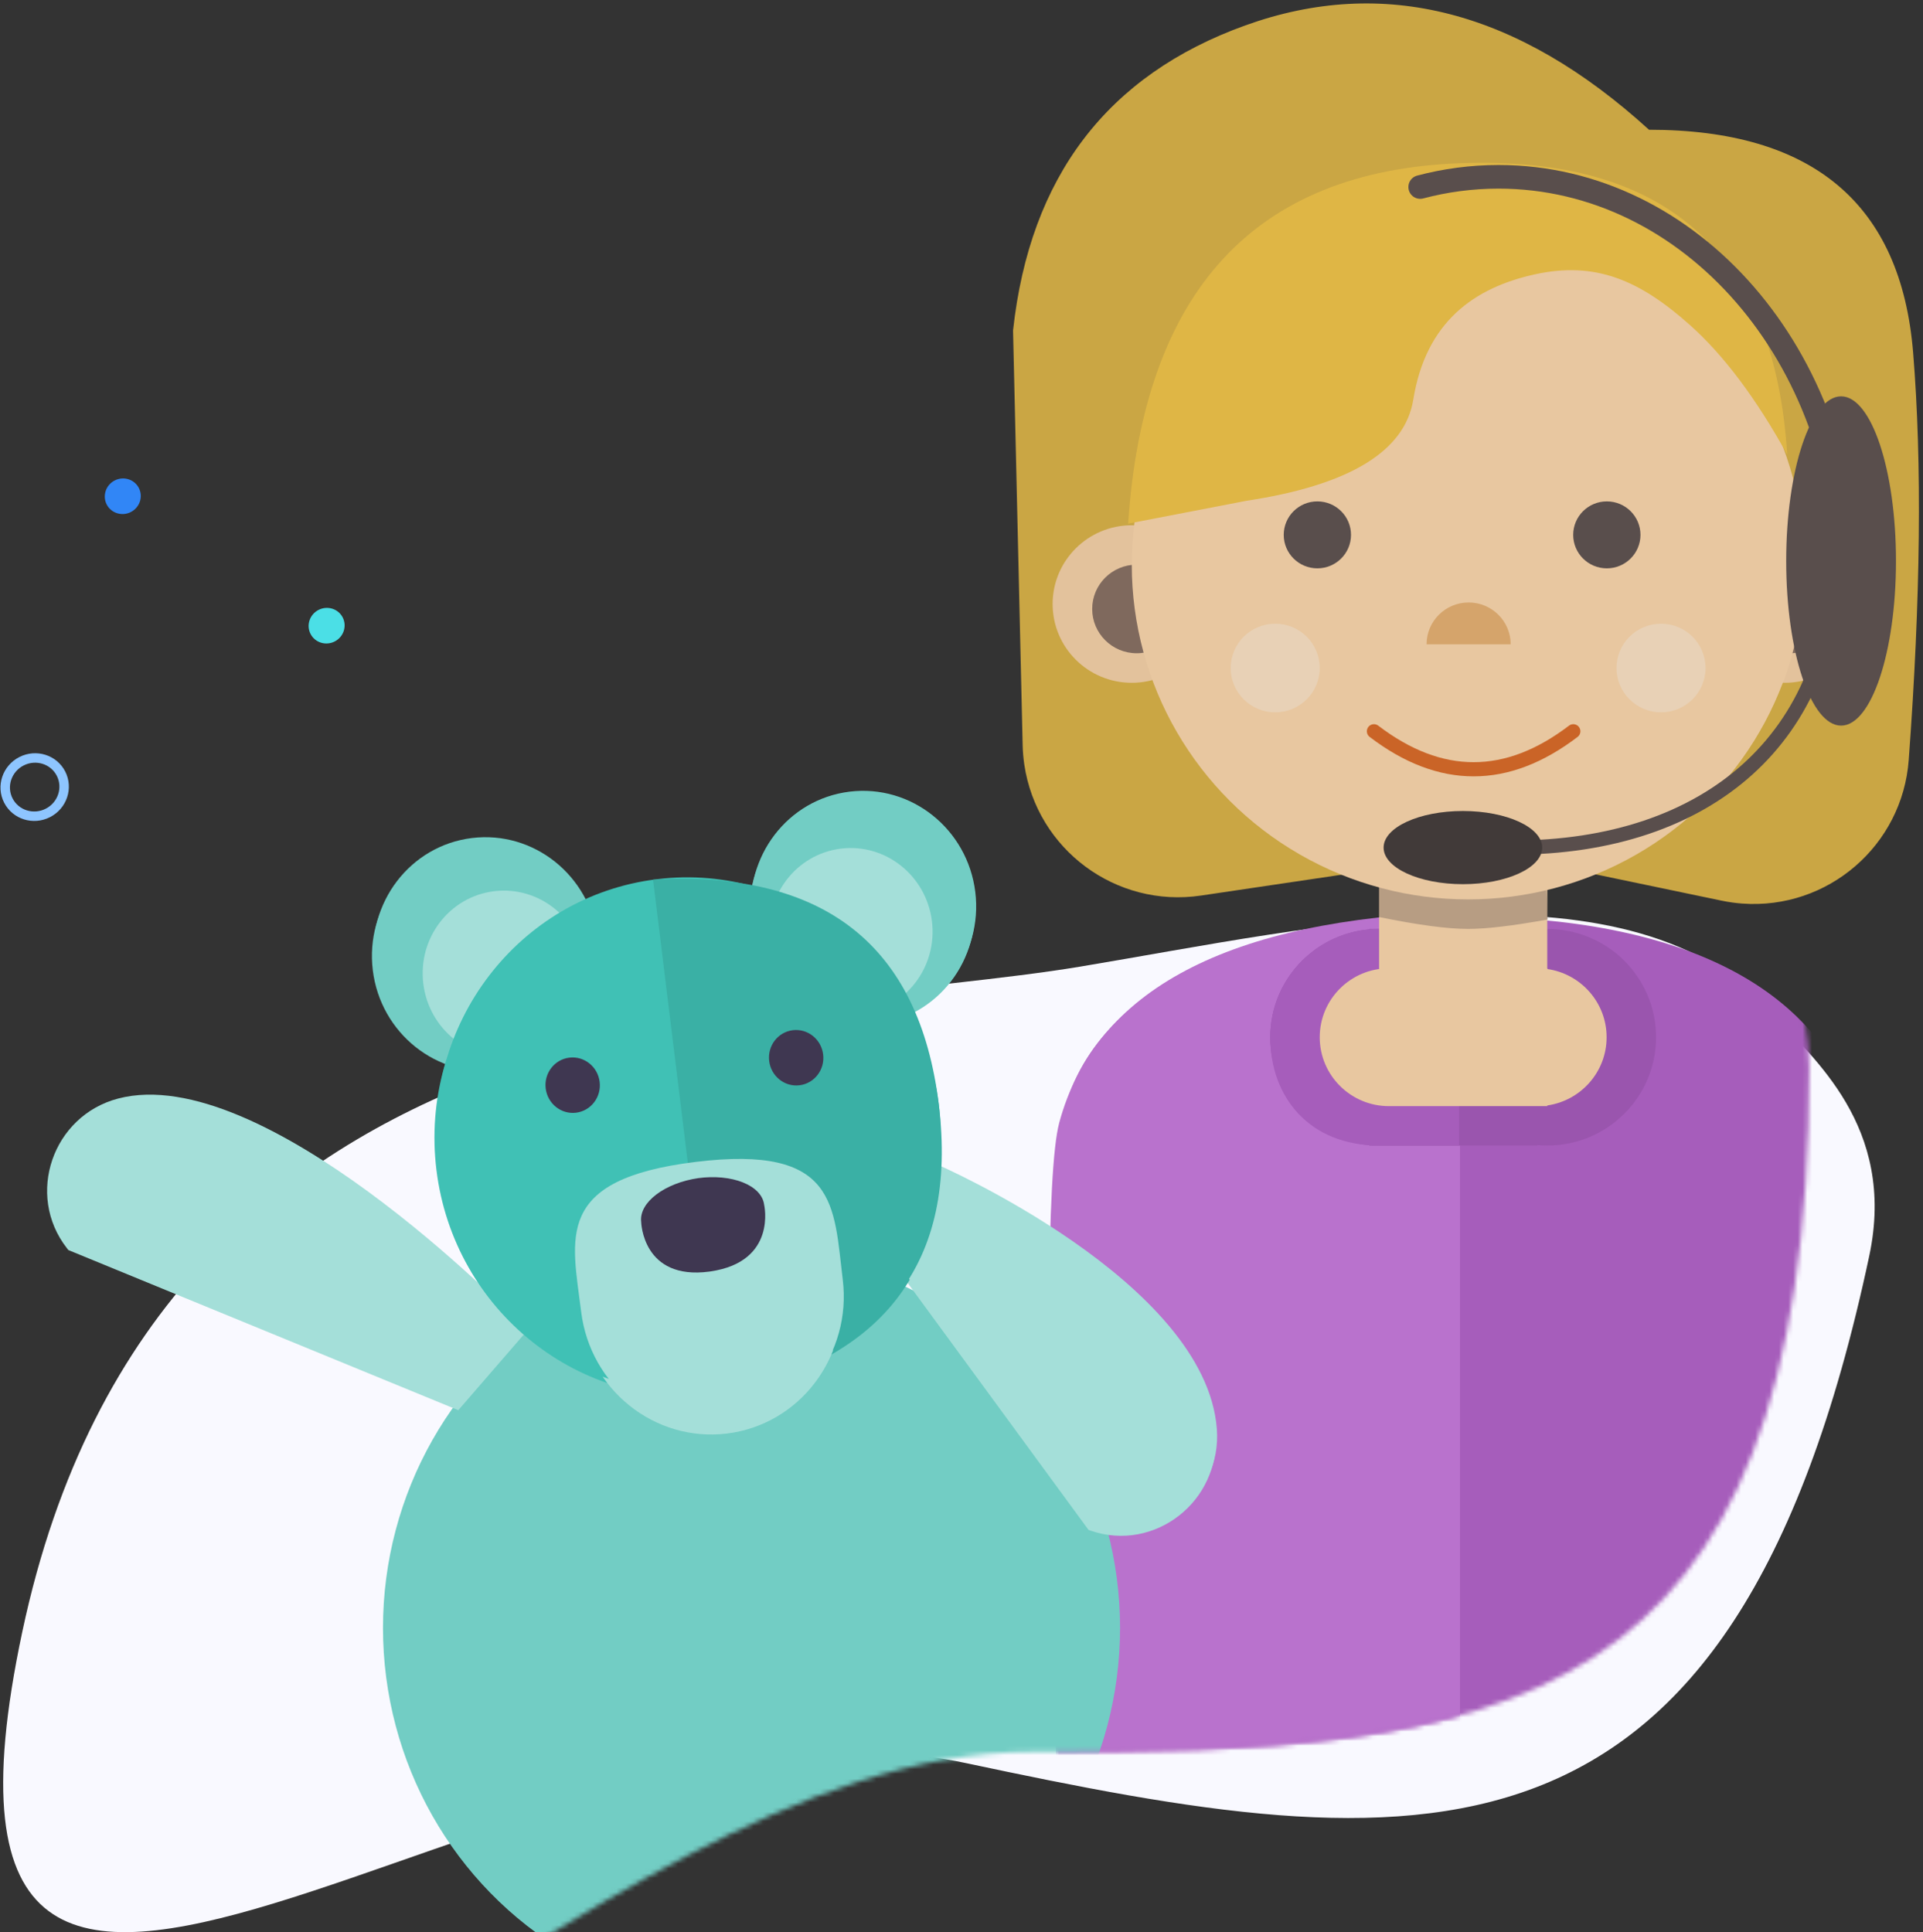 <?xml version="1.0" encoding="UTF-8"?>
<svg width="407px" height="409px" viewBox="0 0 407 409" version="1.1" xmlns="http://www.w3.org/2000/svg" xmlns:xlink="http://www.w3.org/1999/xlink">
    <rect x="0" y="0" width="407" height="409" fill="#333333" stroke="none"/>
    <!-- Generator: Sketch 53.2 (72643) - https://sketchapp.com -->
    <title>Team_ico</title>
    <desc>Created with Sketch.</desc>
    <defs>
        <path d="M239.296,370.82 C336.946,370.825 403.922,365.712 403.914,226.07 C403.913,197.824 383.048,187.515 373.863,180.482 C337.636,152.742 275.013,182.345 227.831,200.884 C168.091,224.357 38.083,245.494 38.091,385.136 C38.098,524.779 141.645,370.815 239.296,370.82 Z" id="path-1"></path>
    </defs>
    <g id="Page-1" stroke="none" stroke-width="1" fill="none" fill-rule="evenodd">
        <g id="Safety-&amp;-education-2" transform="translate(-898, -2281)">
            <g id="Team_ico" transform="translate(877, 2281)">
                <g id="customer-service-v1">
                    <mask id="mask-2" fill="white">
                        <use xlink:href="#path-1"></use>
                    </mask>
                    <use id="Mask" fill="#F9F9FF" fill-rule="nonzero" transform="translate(221.003, 306.42) rotate(12) translate(-221.003, -306.42) " xlink:href="#path-1"></use>
                    <path d="M330.161,395.013 C354.909,396.329 383.139,396.329 414.853,395.013 C417.716,301.908 417.716,249.796 414.853,238.677 C407.207,208.984 376.935,194 330.161,194 C283.387,194 250.101,210.535 245.469,238.677 C243.51,250.581 243.51,302.506 245.469,394.451 C280.216,393.671 308.447,393.858 330.161,395.013 Z" id="Oval-6" fill="#A65DBB" fill-rule="nonzero" mask="url(#mask-2)"></path>
                    <path d="M330,394 L330,193 C281.028,194.604 252.755,209.496 245.18,237.674 C242.515,247.585 242.294,292.051 244.515,371.071 L244.515,371.071 C244.865,383.548 255.072,393.504 267.596,393.587 L330,394 Z" id="Oval-6" fill="#B972CD" fill-rule="nonzero" mask="url(#mask-2)"></path>
                    <ellipse id="belly" fill="#72CDC4" fill-rule="nonzero" mask="url(#mask-2)" cx="180.058" cy="344.588" rx="78" ry="79.5"></ellipse>
                    <g>
                        <g id="main_illo" transform="translate(49.024, 131.78) rotate(-27) translate(-49.024, -131.78) translate(8.524, 103.28)">
                            <g id="Group-9">
                                <ellipse id="Oval" stroke="#8EC5FF" stroke-width="2" cx="6.258" cy="50.14" rx="6.258" ry="6.14"></ellipse>
                                <ellipse id="Oval" fill="#3186F6" fill-rule="nonzero" cx="50.824" cy="3.752" rx="3.824" ry="3.752"></ellipse>
                                <ellipse id="Oval-Copy-3" fill="#4BDFE6" fill-rule="nonzero" cx="76.824" cy="47.752" rx="3.824" ry="3.752"></ellipse>
                            </g>
                        </g>
                        <g id="girl" transform="translate(235.312, 0.602)">
                            <g id="Group-28" transform="translate(0.099, 0.127)">
                                <g id="Group-2">
                                    <path d="M96.212,180.469 L39.775,188.839 C21.79,191.507 5.048,179.092 2.38,161.11 C2.18,159.763 2.064,158.404 2.032,157.042 L8.75811663e-15,69.217 C3.555,36.686 19.949,15.16 49.18,4.641 C78.41,-5.879 106.884,1.486 134.599,26.735 C169.301,26.735 187.934,42.457 190.5,73.901 C192.406,97.265 192.095,126.01 189.569,160.135 L189.569,160.135 C188.226,178.264 172.439,191.872 154.307,190.53 C152.863,190.423 151.427,190.221 150.01,189.925 L104.704,180.469 L96.212,180.469 Z" id="Path-2" fill="#CAA644" fill-rule="nonzero"></path>
                                    <path d="M75.376,195.996 L75.376,195.902 L110.97,195.902 L110.97,195.996 C111.66,195.934 112.358,195.902 113.064,195.902 C125.784,195.902 136.096,206.166 136.096,218.827 C136.096,231.488 125.784,241.752 113.064,241.752 C112.358,241.752 111.66,241.72 110.97,241.658 L110.97,241.752 L75.376,241.752 L75.376,241.658 C63.637,240.605 54.438,230.785 54.438,218.827 C54.438,206.868 63.637,197.048 75.376,195.996 Z" id="Combined-Shape" fill="#9A55AE" fill-rule="nonzero"></path>
                                    <path d="M77.47,241.752 C82.712,241.752 88.358,241.752 94.407,241.752 L94.407,218.827 L94.407,195.902 C86.696,195.902 81.05,195.902 77.47,195.902 C64.75,195.902 54.438,206.166 54.438,218.827 C54.438,231.488 62.697,241.752 77.47,241.752 Z" id="Combined-Shape" fill="#A65DBB" fill-rule="nonzero"></path>
                                    <path d="M79.564,204.238 L113.064,204.238 L113.064,204.386 C120.167,205.397 125.627,211.477 125.627,218.827 C125.627,226.176 120.167,232.256 113.064,233.268 L113.064,233.415 L79.564,233.415 C71.469,233.415 64.907,226.884 64.907,218.827 C64.907,210.77 71.469,204.238 79.564,204.238 Z" id="Combined-Shape" fill="#E8C7A0" fill-rule="nonzero"></path>
                                    <polygon id="Rectangle" fill="#E8C7A0" fill-rule="nonzero" points="77.47 185.482 113.064 185.482 113.064 214.659 77.47 214.659"></polygon>
                                    <path d="M96.314,195.902 C100.182,195.902 105.797,195.237 113.157,193.907 L112.8,185.417 L77.382,184.933 L77.382,193.369 C85.633,195.058 91.943,195.902 96.314,195.902 Z" id="Oval" fill-opacity="0.343" fill="#594E4C" fill-rule="nonzero" opacity="0.994"></path>
                                    <ellipse id="Oval-2" fill="#E3C29C" fill-rule="nonzero" cx="25.125" cy="127.128" rx="16.75" ry="16.673"></ellipse>
                                    <ellipse id="Oval-2" fill="#5B4946" fill-rule="nonzero" opacity="0.727" cx="26.172" cy="128.17" rx="9.422" ry="9.378"></ellipse>
                                    <ellipse id="Oval-2" fill="#E3C29C" fill-rule="nonzero" cx="163.315" cy="127.128" rx="16.75" ry="16.673"></ellipse>
                                    <ellipse id="Oval-2" fill="#5B4946" fill-rule="nonzero" opacity="0.727" cx="164.361" cy="128.17" rx="9.422" ry="9.378"></ellipse>
                                    <ellipse id="Oval" fill="#E8C7A0" fill-rule="nonzero" cx="96.314" cy="118.792" rx="71.188" ry="70.858"></ellipse>
                                    <path d="M24.348,110.107 L49.366,105.279 C71.151,101.978 82.932,94.836 84.71,83.853 C87.378,67.378 97.6,60.166 110.443,57.344 C123.287,54.523 132.631,58.579 143.308,68.113 C150.427,74.469 157.273,83.6 163.848,95.508 C161.183,52.747 138.103,32.183 94.606,33.815 C51.11,35.447 27.691,60.878 24.348,110.107 Z" id="Path-3" fill="#DFB645" fill-rule="nonzero"></path>
                                    <path d="M96.422,135.658 C101.338,135.658 105.322,131.692 105.322,126.8 C105.322,126.8 102.356,126.8 96.422,126.8 C90.489,126.8 87.522,126.8 87.522,126.8 C87.522,131.692 91.507,135.658 96.422,135.658 Z" id="Oval-4" fill="#D5A46B" fill-rule="nonzero" transform="translate(96.422, 131.229) scale(-1, 1) rotate(-180) translate(-96.422, -131.229) "></path>
                                    <ellipse id="Oval-5" fill="#594E4C" fill-rule="nonzero" cx="64.907" cy="112.539" rx="6.281" ry="6.252"></ellipse>
                                    <ellipse id="Oval-5" fill="#E8D1B6" fill-rule="nonzero" cx="55.485" cy="140.674" rx="9.422" ry="9.378"></ellipse>
                                    <ellipse id="Oval-5" fill="#E8D1B6" fill-rule="nonzero" cx="137.142" cy="140.674" rx="9.422" ry="9.378"></ellipse>
                                    <ellipse id="Oval-5" fill="#594E4C" fill-rule="nonzero" cx="125.672" cy="112.488" rx="7.119" ry="7.086"></ellipse>
                                    <ellipse id="Oval-5" fill="#594E4C" fill-rule="nonzero" cx="64.407" cy="112.488" rx="7.119" ry="7.086"></ellipse>
                                    <path d="M76.383,154.063 C90.448,164.789 104.512,164.789 118.577,154.063" id="Path-7" stroke="#CA6427" stroke-width="3" stroke-linecap="round"></path>
                                </g>
                            </g>
                            <g id="headset" transform="translate(78.525, 36.824)">
                                <path d="M98.118,85.191 C98.118,38.142 65.082,0 24.33,0 C18.628,0 13.077,0.747 7.746,2.16" id="Oval-3" stroke="#594E4C" stroke-width="5" stroke-linecap="round"></path>
                                <path d="M95.536,141.986 C95.536,103.573 69.006,80.028 27.3,80.028 C21.465,80.028 15.784,80.638 10.328,81.792" id="Oval-3" stroke="#594E4C" stroke-width="3" stroke-linecap="round" transform="translate(52.932, 111.007) scale(-1, 1) rotate(-180) translate(-52.932, -111.007) "></path>
                                <ellipse id="Oval-8" fill="#413A39" fill-rule="nonzero" cx="16.783" cy="141.986" rx="16.783" ry="7.745"></ellipse>
                                <ellipse id="Oval-20" fill="#594E4C" fill-rule="nonzero" cx="96.827" cy="81.319" rx="11.619" ry="34.851"></ellipse>
                            </g>
                        </g>
                    </g>
                </g>
                <g id="bear" transform="translate(152.122, 259.493) scale(-1, 1) rotate(7) translate(-152.122, -259.493) translate(28.122, 173.993)" fill-rule="nonzero">
                    <path d="M160.086,47.476 L196.84,128.775 C196.975,128.874 197.109,128.977 197.247,129.071 C208.833,137.475 225.387,131.135 228.53,117.098 C235.371,86.535 181.581,36.729 176.357,32.365 L160.086,47.476 Z" id="Path" fill="#A4DFD9" transform="translate(194.608, 82.605) rotate(-95) translate(-194.608, -82.605) "></path>
                    <g id="body" transform="translate(0.597, 1.127)">
                        <path d="M22.087,77.608 L7.21,92.94 L30.644,160.162 C30.778,160.26 30.912,160.363 31.051,160.458 C42.621,168.856 59.183,162.48 62.349,148.416 C69.237,117.795 22.087,77.608 22.087,77.608" id="Path" fill="#A4DFD9" transform="translate(35.123, 120.914) scale(-1, 1) rotate(-10) translate(-35.123, -120.914) "></path>
                        <g id="head" transform="translate(40.354, 0)">
                            <ellipse id="Oval-11" fill="#72CDC4" cx="104.452" cy="24.309" rx="23.833" ry="24.309"></ellipse>
                            <ellipse id="Oval-11" fill="#72CDC4" cx="23.913" cy="24.309" rx="23.833" ry="24.309"></ellipse>
                            <ellipse id="Oval-11" fill="#A4DFD9" cx="27.2" cy="29.338" rx="17.258" ry="17.603"></ellipse>
                            <ellipse id="Oval-11" fill="#A4DFD9" cx="101.165" cy="29.338" rx="17.258" ry="17.603"></ellipse>
                            <ellipse id="Oval-10" fill="#40C1B5" cx="66.648" cy="67.897" rx="53.419" ry="54.485"></ellipse>
                            <path d="M67.47,122.382 L67.47,13.412 C31.31,15.834 13.229,33.996 13.229,67.897 C13.229,101.798 31.31,119.96 67.47,122.382 Z" id="Oval-10" fill="#3AB0A5"></path>
                            <ellipse id="Oval-5" fill="#3F3751" cx="41.993" cy="54.485" rx="5.753" ry="5.868"></ellipse>
                            <ellipse id="Oval-5" fill="#3F3751" cx="89.66" cy="54.485" rx="5.753" ry="5.868"></ellipse>
                            <path d="M65.826,130.765 C96.14,130.765 93.723,118.005 93.723,102.265 C93.723,86.525 81.233,73.765 65.826,73.765 C50.42,73.765 37.93,86.525 37.93,102.265 C37.93,118.005 35.513,130.765 65.826,130.765 Z" id="Oval-10" fill="#A4DFD9" transform="translate(65.826, 102.265) scale(-1, 1) rotate(-180) translate(-65.826, -102.265) "></path>
                            <path d="M66.563,77.257 C73.849,78.149 79.392,82.218 78.952,86.34 C78.952,86.34 78.907,98.739 64.698,97.082 L64.462,97.052 C50.272,95.229 52.863,83.147 52.863,83.147 C53.307,79.02 59.574,76.401 66.86,77.292" id="Fill-29" fill="#3F3751" transform="translate(65.827, 87.177) rotate(-6) translate(-65.827, -87.177) "></path>
                        </g>
                    </g>
                    <g id="Group-3-Copy" transform="translate(0.223, 0.2)">
                        <path d="M22.088,77.665 L7.211,93.011 L30.631,160.274 C30.765,160.373 30.899,160.476 31.037,160.57 C42.605,168.972 59.165,162.59 62.332,148.516 C69.225,117.873 22.088,77.665 22.088,77.665" id="Path" fill="#A4DFD9" transform="translate(35.116, 120.999) scale(-1, 1) rotate(-10) translate(-35.116, -120.999) "></path>
                        <g id="Group" transform="translate(40.347, 0)">
                            <ellipse id="Oval-11" fill="#72CDC4" cx="104.433" cy="24.326" rx="23.829" ry="24.326"></ellipse>
                            <ellipse id="Oval-11" fill="#72CDC4" cx="23.909" cy="24.326" rx="23.829" ry="24.326"></ellipse>
                            <ellipse id="Oval-11" fill="#A4DFD9" cx="27.195" cy="29.359" rx="17.255" ry="17.615"></ellipse>
                            <ellipse id="Oval-11" fill="#A4DFD9" cx="101.146" cy="29.359" rx="17.255" ry="17.615"></ellipse>
                            <ellipse id="Oval-10" fill="#40C1B5" cx="66.636" cy="67.945" rx="53.409" ry="54.524"></ellipse>
                            <path d="M67.457,122.469 L67.457,13.421 C31.304,15.846 13.227,34.02 13.227,67.945 C13.227,101.87 31.304,120.044 67.457,122.469 Z" id="Oval-10" fill="#3AB0A5"></path>
                            <ellipse id="Oval-5" fill="#3F3751" cx="41.985" cy="54.524" rx="5.752" ry="5.872"></ellipse>
                            <ellipse id="Oval-5" fill="#3F3751" cx="89.642" cy="54.524" rx="5.752" ry="5.872"></ellipse>
                            <path d="M65.814,130.857 C96.121,130.857 93.705,118.088 93.705,102.337 C93.705,86.586 81.218,73.817 65.814,73.817 C50.41,73.817 37.923,86.586 37.923,102.337 C37.923,118.088 35.507,130.857 65.814,130.857 Z" id="Oval-10" fill="#A4DFD9" transform="translate(65.814, 102.337) scale(-1, 1) rotate(-180) translate(-65.814, -102.337) "></path>
                            <path d="M66.551,77.311 C73.836,78.203 79.377,82.275 78.937,86.399 C78.937,86.399 78.891,98.807 64.685,97.151 L64.449,97.121 C50.262,95.297 52.853,83.207 52.853,83.207 C53.298,79.077 59.564,76.455 66.848,77.347" id="Fill-29" fill="#3F3751" transform="translate(65.814, 87.238) rotate(-6) translate(-65.814, -87.238) "></path>
                        </g>
                    </g>
                </g>
            </g>
        </g>
    </g>
</svg>